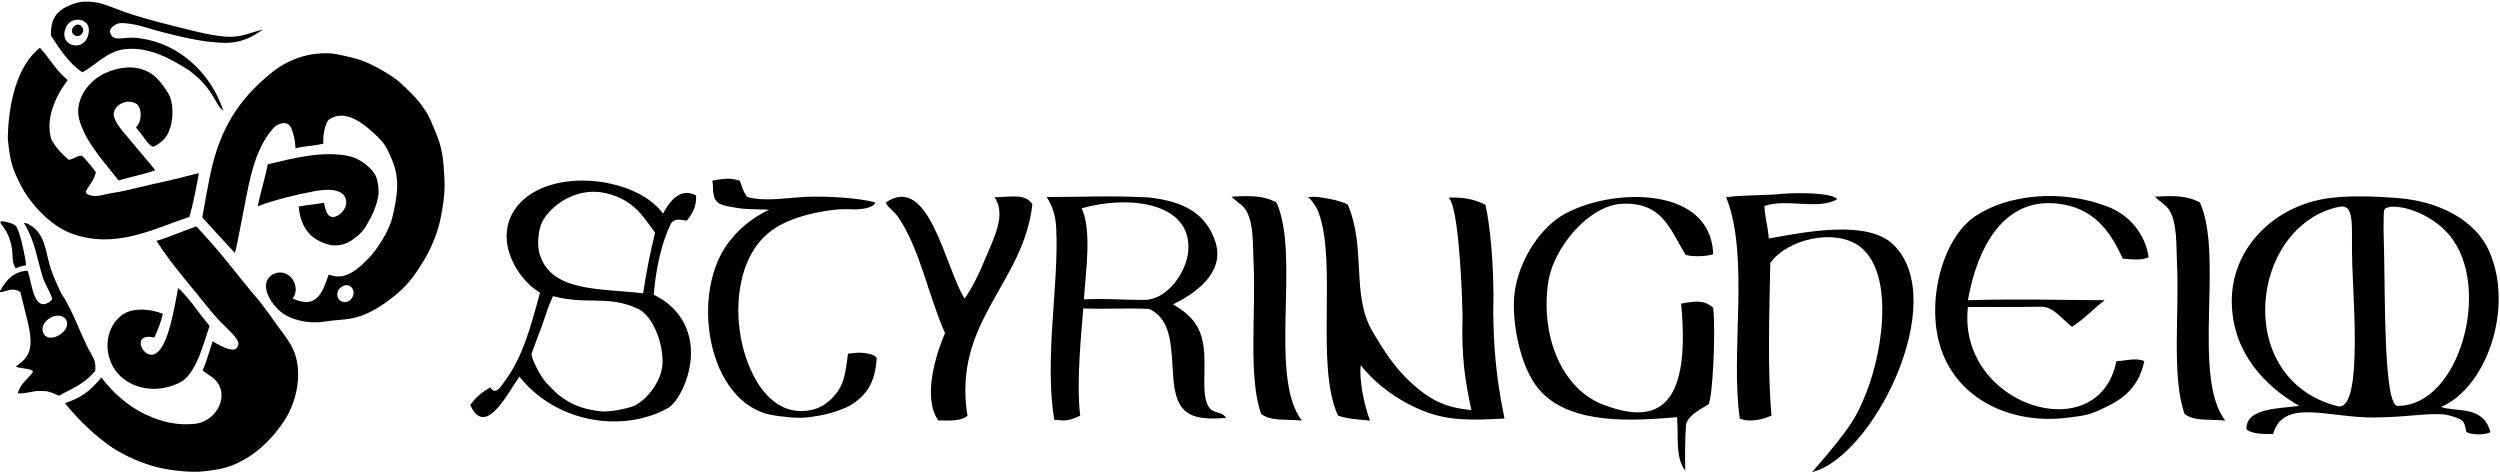 <?xml version="1.0" encoding="utf-8"?>
<!-- Generator: Adobe Illustrator 15.0.0, SVG Export Plug-In . SVG Version: 6.00 Build 0)  -->
<!DOCTYPE svg PUBLIC "-//W3C//DTD SVG 1.1//EN" "http://www.w3.org/Graphics/SVG/1.1/DTD/svg11.dtd">
<svg version="1.1" id="Layer_1" xmlns="http://www.w3.org/2000/svg" xmlns:xlink="http://www.w3.org/1999/xlink" x="0px" y="0px"
	 width="1085.573px" height="205px" viewBox="0 0 1085.573 205" enable-background="new 0 0 1085.573 205" xml:space="preserve">
<g>
	<g>
		<path fill-rule="evenodd" clip-rule="evenodd" d="M59.003,55.299c2.433-1.935,2.96-7.886,0.378-10.136
			c-4.256-2.68-9.638,0.452-9.978,4.007c-0.359,3.745,5.083,9.112,7.696,12.339c3.638,4.5,7.886,9.229,10.305,12.4
			c-4.305,1.675-11.516,3.045-15.861,4.479c-4.52-5.741-9.495-11.25-13.596-18.205c-1.74-2.954-3.837-7.923-3.973-10.828
			c-0.389-8.322,5.591-14.655,11.355-17.441c5.221-2.519,14.533-4.774,21.684,1.05c2.784,2.271,6.076,7.288,6.691,8.83
			c2.019,5.067,1.517,12.967-1.629,17.617c-1.204,1.779-4.95,4.592-5.838,4.229c-1.431-0.58-2.641-2.369-3.92-4.129
			C60.69,57.271,60.279,56.961,59.003,55.299z"/>
		<path fill-rule="evenodd" clip-rule="evenodd" d="M129.689,89.689c5.065-0.938,6.983-0.825,10.92-1.667
			c0.846,3.11,1.146,5.552,3.355,6.154c2.409,0.658,7.433-3.339,6.223-7.661c-1.412-5.047-9.155-4.323-13.583-3.51
			c-8.022,1.476-18.655,4.136-24.675,6.573c1.135-6.006,3.21-12.224,4.349-18.237c10.012-2.37,24.154-6.224,35.84-3.414
			c3.687,0.884,10.01,4.904,11.465,9.571c0.633,2.034,0.871,4.985,0.796,6.439c-0.135,2.561-1.424,6.819-3.341,10.441
			c-2.544,4.801-3.306,6.217-7.319,9.255c-2.586,1.96-5.168,3.176-9.712,2.893C133.786,104.348,130.444,97.566,129.689,89.689z"/>
		<path fill-rule="evenodd" clip-rule="evenodd" d="M28.216,175.104c6.852-2.58,10.111-4.331,15.83-11.218
			c1.718,2.418,8.653,11.253,19.528,16.253c7.444,3.424,13.858,4.607,20.956,3.901c10.462-1.125,15.98-14.063,7.539-20.279
			c-2.185-1.579-3.065-1.997-4.085-2.889c1.901-4.367,3.3-9.681,4.372-12.657c4.252,2.56,10.309,5.666,11.019,1.647
			c1.283-2.394-5.989-8.13-9.273-11.866c-3.246-3.693-6.271-7.523-9.373-11.339c-6.22-7.649-10.771-12.832-16.792-22.068
			c6.07-1.727,11.357-4.346,17.404-6.242c4.763,5.352,7.524,8.125,13.821,15.94c2.156,2.675,9.488,11.836,11.812,14.481
			c4.361,4.967,7.66,10.361,11.968,16.011c2.442,3.201,4.188,6.092,5.12,8.841c3.283,9.709,0.476,21.504-4.879,29.467
			c-2.777,4.126-7.931,10.643-14.925,15.133c-7.483,4.805-12.454,5.593-19.43,6.396c-5.359,0.742-15.189-0.243-21.621-2.021
			c-8.289-2.291-15.399-5.979-20.237-9.488C38.597,187.03,32.289,180.11,28.216,175.104z"/>
		<path fill-rule="evenodd" clip-rule="evenodd" d="M10.458,96.979c0.107-0.314,0.809-0.133,1.414,0.119
			c8.268,4.003,7.641,12.414,10.341,20.031c1.242,3.509,2.385,6.099,4.185,9.842c6.506,10.217,8.337,18.389,13.867,27.932
			c1.421,2.574,1.162,4.776,1.108,6.142c-5.281,6.271-10.78,7.867-15.749,10.799c-4.93-2.298-5.533-1.986-8.77-2.075
			c-2.171-0.058-6.031,1.306-9.098,1.044c1.031-4.282,4.68-6.658,6.307-8.918c1.447-2.01-5.575-1.664-7.161-2.734
			c5.475-4.02,8.284-7.022,4.89-20.397c-1.117-4.398-2.144-8.789-2.934-11.927c-3.777-2.548-6.726,0.267-9.09,0.021
			c2.924-5.579,6.531-9.072,12.21-9.307c1.853,4.558,2.566,19.636,10.463,12.794c0.894-0.795-2.047-5.24-3.707-9.438
			C15.962,112.133,15.246,104.671,10.458,96.979z M19.02,145.014c2.537,4.51,12.404-1.288,9.654-6.269
			C25.198,134.093,16.13,139.972,19.02,145.014z"/>
		<path fill-rule="evenodd" clip-rule="evenodd" d="M0.759,97.669c-0.388-0.555-0.66-0.981-0.597-1.245
			c0.065-0.267,0.465-0.369,1.418-0.277c0.706,0.156,1.709,0.334,2.699,0.635c0.991,0.303,1.966,0.726,2.617,1.373
			c0.449,0.447,0.992,1.801,1.496,3.363c0.506,1.563,0.973,3.33,1.271,4.604c0.331,1.412,1.512,6.736,1.694,9.064
			c-2.225,0.37-2.655,0.596-4.605,1.308c-0.849-1.833-0.794-1.537-1.06-2.762c-0.266-1.227-0.21-2.693-0.305-3.964
			c-0.167-2.244-0.637-4.458-1.408-6.518C3.207,101.189,2.133,99.286,0.759,97.669z"/>
		<path fill-rule="evenodd" clip-rule="evenodd" d="M77.363,125.053c5.363,4.951,8.579,10.531,13.65,16.461
			c-2.906,8.313-5.353,19.062-11.689,23.908c-7.338,4.283-17.553,5.118-25.591-0.839c-8.297-6.149-9.98-20.14-1.271-27.403
			c4.095-3.414,11.319-3.523,18.279-0.945c-0.774,3.385-1.966,6.445-3.686,10.315c-2.843-0.468-4.09-0.594-5.554,0.9
			c-1.531,2.469,1.548,7.23,4.962,6.516C73.154,152.565,75.972,131.649,77.363,125.053z"/>
		<path fill-rule="evenodd" clip-rule="evenodd" d="M86.379,75.227c-0.687,3.835-2.463,13.354-4.144,18.965
			c-15.83,5.191-32.125,14.193-51.152,7.212c-9.365-3.436-18.453-13.36-22.477-21.816c-2.29-4.812-4.202-7.666-5.223-19.479
			c0.261-14.804,3.808-31.47,13.974-39.37c4.339,4.774,6.775,9.709,12.049,14.015c-5.151,6.777-9.754,16.566-7.207,25.511
			c1.7,3.501,4.449,6.435,7.646,9.129c2.141-0.174,3.484-1.896,5.786-1.758c2.008,1.893,4.259,5,6.002,7.037
			c-0.971,5.104-5.465,8.025-4.062,9.393c3.559,2.194,7.045,0.349,11.207-0.264c3.946-0.586,7.828-1.527,11.588-2.439
			c7.776-1.895,15.046-3.291,22.198-5.254C84.438,75.643,85.718,75.327,86.379,75.227z"/>
		<path fill-rule="evenodd" clip-rule="evenodd" d="M114.159,12.784c-9.533,6.993-15.957,6.13-24.334,5.233
			c-7.766-1.054-17.669-3.51-25.776-5.874c-2.137-0.623-3.317-1.114-6.305-1.601c-2.736-0.446-5.569-0.856-7.146-0.091
			c-2.146,1.2-3.73,2.558-2.264,4.861c2.131,3.064,6.516-0.052,13.202,1.474c16.711,2.307,30.51,15.774,35.39,31.259
			c-1.815-1.218-2.683-3.442-4.14-5.743c-3.481-5.892-6.557-8.449-10.391-11.564c-8.512-5.455-18.252-10.734-28.561-9.332
			c-7.496,1.023-12.285,6.921-18.131,10.006c-6.214-4.403-9.795-10.222-13.566-15.939C21.87,8.746,24.363,4.882,29.521,2.635
			c4.055-1.848,7.088-2.477,13.297-1.433c9.64,2.741,7.559,3.96,36.098,10.961c6.33,1.552,12.386,3.213,18.981,3.749
			C104.354,16.438,108.64,14.188,114.159,12.784z M38.59,13.119c0.103-5.06-6.712-6.101-9.441-2.22
			C23.706,20.429,38.239,23.817,38.59,13.119z"/>
		<path fill-rule="evenodd" clip-rule="evenodd" d="M31.689,14.704c-1.731-2.221,1.91-5.788,3.955-3.016
			C37.468,14.16,33.875,17.305,31.689,14.704z"/>
	</g>
	<path fill-rule="evenodd" clip-rule="evenodd" d="M127.075,129.584c10.887,5.174,13.17-3.544,15.659-10.373
		c5.604,2.11,10.151,0.412,17.497-7.227c3.484-3.62,8.746-11.666,10.205-17.805c3.353-14.104,2.571-19.838-2.538-29.826
		c-1.596-3.12-5.338-6.383-8.004-8.647c-5.23-4.444-11.593-7.524-16.983-3.827c-1.376,1.021-2.849,6.113-2.483,10.479
		c-4.379,1.117-8.622,1.045-12.093,2.029c-0.248-3.967-0.838-6.313-2.042-9.185c-1.954-3.295-6.284-1.198-7.656,0.499
		c-9.271,10.546-10.74,25.91-14.263,42.938c-0.814,3.932-1.205,6.777-2.363,11.24c-6.923-7.444-14.173-15.453-14.173-15.453
		s2.868-16.821,4.49-23.102c4.646-17.984,12.882-29.968,27.389-41.146c9.946-7.012,19.25-7.309,24.255-6.966
		c2.177,0.151,10.041,1.988,12.349,2.77c6.228,2.105,15.385,7.744,17.824,10.227c2.551,2.6,9.539,8.235,13.013,16.426
		c2.95,6.951,4.912,11.049,5.486,19.635c0.503,7.489,0.98,11.141-1.349,22.678c-1.029,5.105-3.458,11.858-6.955,17.659
		c-3.309,5.488-6.423,10.193-11.333,14.448c-5.175,4.481-10.175,7.572-14.139,9.29c-6.702,2.9-11.397,2.243-18.051,3.314
		c-4.172,0.673-11.253,0.446-17.112-2.992c-4.822-2.83-12.365-12.848-5.372-17.492C125.625,115.453,131.039,124.646,127.075,129.584
		z M147.051,125.718c-2.063,3.809,1.727,6.906,4.771,4.811C156.181,126.727,151.366,120.707,147.051,125.718z"/>
</g>
<g>
	<path fill-rule="evenodd" clip-rule="evenodd" d="M321.213,78.428c1.616,4.162,1.101,3.187,0.75,2.248
		c0.683,1.815,1.453,3.514,2.517,4.85c7.14,2.057,15.737,0.544,24.203,0.011c8.466-0.53,24.241,0.257,31.429,2.409
		c-1.122,2.746-6.876,2.873-8.664,3.001c-3.497-0.172-5.386-0.172-8.859,0.109c-6.52,0.752-13.962,2.252-20.675,5.148
		c-6.715,2.896-11.831,7.272-15.441,13.615c-7.083,12.441-7.479,30.538-2.665,45.094c4.814,14.553,13.97,25.483,27.57,23.318
		c4.918-0.786,9.096-3.695,12.264-8.069c3.172-4.372,3.691-9.957,4.589-16.59c2.512-0.195,4.589-0.633,6.551-0.332
		c1.959,0.307,4.474,0.352,5.885,2.115c-0.22,5.885-1.793,11.221-4.689,14.831c-2.897,3.61-6.52,6.092-10.025,7.351
		c-6.31,2.615-11.967,3.215-13.451,3.457c-2.772,0.466-5.776,0.486-8.688,0.299c-4.903-0.465-5.726-0.594-8.124-0.986
		c-14.365-2.374-23.541-15.873-26.846-31.545c-3.309-15.667-0.748-33.508,8.355-44.554c5.203-6.526,11.495-10.673,16.811-13.152
		c-3.501-0.198-9.204,0.05-14.192-0.815c-4.987-0.864-9.285-1.101-9.931-5.741c-0.614-3.066,0.077-0.517-0.515-6.071
		C316.329,77.099,317.735,77.539,321.213,78.428z"/>
	<path fill-rule="evenodd" clip-rule="evenodd" d="M448.3,88.685c-3.951,34.847-34.771,50.845-28.207,91.883
		c-2.876,2.343-7.358,2.08-12.664,1.993c-6.971-9.929-1.017-28.732,2.93-37.923c-7.201-16.08-10.823-36.257-20.228-50.234
		c-1.949-2.907-5.579-5.123-5.357-6.572c18.658-12.662,25.558,28.216,34.067,41.803c3.075-4.122,6.32-10.794,9.135-17.616
		c3.689-8.946,9.033-18.762,3.887-26.371C439.2,85.551,445.146,83.894,448.3,88.685z"/>
	<path fill-rule="evenodd" clip-rule="evenodd" d="M509.352,132.152c3.402,2.022,6.301,4.076,8.542,6.771
		c2.237,2.689,3.821,6.02,4.587,10.605c0.792,4.69,0.514,10.083,0.467,14.986c-0.048,4.89,0.129,9.306,1.846,12.037
		c1.063,1.717,2.46,2.151,3.849,2.559c1.393,0.405,2.779,0.775,3.812,2.349c-7.819,0.671-13.227,0.215-16.84-2.263
		c-3.609-2.467-5.427-6.964-6.063-14.372c-0.549-6.4-0.572-12.892-1.779-18.377c-1.198-5.481-3.587-9.95-8.862-12.313
		c-4.817-0.224-9.402-0.175-13.99-0.132c-4.588,0.044-9.714,0.141-14.526-0.084c-0.636,8.808-3.167,31.618-1.341,46.573
		c-7.1,3.477-8.931,1.477-11.248,1.849c-2.103-12.218-1.754-27.254-0.817-41.773c0.939-14.523,2.253-29.051,1.668-41.325
		c-0.132-2.729-0.512-5.165-1.197-7.404c-0.679-2.24-1.663-4.292-2.988-6.28c14.654,0.015,28.422-0.709,44.126,0.165
		c16.456,1.701,25.363,7.736,29.146,19.254c2.216,6.754-0.052,12.426-4.042,16.978C519.713,126.505,514.002,129.916,509.352,132.152
		z M497.278,130.201c9.627-0.192,18.053-12.055,18.712-21.388c1.488-21.063-26.028-24.17-46.302-18.353
		c4.503,9.55,1.76,27.395,0.985,39.535C481.364,129.477,488.89,130.367,497.278,130.201z"/>
	<path fill-rule="evenodd" clip-rule="evenodd" d="M534.779,85.412c8.776-0.555,14.314-0.362,19.52,2.522
		c10.5,23.261-3.643,75.451,10.975,94.683c-8.542-0.702-13.114,0.311-17.613-2.825c-5.716-15.652-2.262-44.154-3.313-65.328
		c-0.373-7.586,0.218-18.18-3.618-23.577C539.012,88.476,537.271,87.935,534.779,85.412z"/>
	<path fill-rule="evenodd" clip-rule="evenodd" d="M567.86,85.646c3.329-0.549,6.443,0.198,9.53,0.736
		c3.077,0.54,5.83,1.455,7.829,2.41c4.053,9.442,4.424,19.236,4.92,28.636c0.501,9.396,1.131,18.409,5.72,26.267
		c4.834,8.3,10.06,16.439,17.179,22.779c7.12,6.338,13.48,10.492,25.896,11.578c-2.52-11.702-4.443-22.365-3.852-40.429
		c-0.446-21.177-2.373-48.719-6.071-51.831c9.036-0.292,12.809,1.706,15.994,3.112c1.777,7.258,3.997,26.355,3.406,47.086
		c0.146,21.622,2.96,36.133,4.884,45.757c-14.215,0.744-24.42,1.123-35.729-3.522c-11.311-4.653-20.821-12.032-26.681-19.686
		c-0.412,3.18-0.022,7.561,0.767,11.974c0.802,4.411,2.009,8.843,3.229,12.122c-2.388-0.219-5.07-0.435-7.553-0.762
		c-2.486-0.329-4.758-0.771-6.329-1.457c-4.951-10.636-5.037-27.184-4.895-43.812c0.149-16.623,0.524-33.311-3.495-44.211
		c-0.499-1.352-1.135-2.644-1.961-3.72C569.827,87.598,569.112,86.145,567.86,85.646z"/>
	<path fill-rule="evenodd" clip-rule="evenodd" d="M743.915,110.377c-2.961,1.035-9.472,1.188-11.985,0.255
		c-6.815-11.065-9.975-22.885-27.542-22.16c-14.043,0.579-30.114,18.743-32.233,34.923c-3.08,23.41,6.367,45.669,24.17,52.39
		c21.138,7.986,38.265,4.188,33.673-43.934c7.207-1.419,10.368-1.333,13.917,1.773c1.191,10.367-0.295,41.313-2.22,42.053
		c-4.293,2.513-9.478,5.479-9.626,9.327c-0.437,7.381-0.384,12.548-0.291,19.399c-4.42-5.882-2.82-14.362-3.56-23.247
		c-19.585,1.626-45.006,3.26-58.757-10.744c-8.337-8.49-12.318-26.365-12.088-38.953c0.228-12.478,6.803-26.291,16.789-34.928
		C690.82,82.143,742.786,77.445,743.915,110.377z"/>
	<path fill-rule="evenodd" clip-rule="evenodd" d="M797.665,86.539c-7.807,4.725-22.332-0.437-31.499,2.921
		c0.221,5.158,1.295,7.588,1.912,14.106c16.437-2.971,43.1-8.254,54.233,2.82c24.681,24.537-8.946,92.095-35.454,98.613
		c17.916-20.44,19.248-24.726,22.059-30.908c8.567-18.851,14.165-55.212-1.279-67.004c-10.405-7.936-31.064-3.655-38.921,7.059
		c-0.438,22.128-1.239,47.43,0.525,66.271c-3.309,1.638-9.379,3.201-13.779,1.331c-4.184-28.953,4.4-70.376-5.917-96.102
		c6.843-1.011,16.149-0.693,24.577-1.479C781.425,83.487,796.635,83.873,797.665,86.539z"/>
	<path fill-rule="evenodd" clip-rule="evenodd" d="M933.009,111.707c-2.773,1.357-6.962,1.04-11.254,0.599
		c-5.479-12.001-12.703-22.404-28.925-23.957c-22.986-2.198-34.274,19.226-38.303,42.019c22.583-0.667,37.947-0.092,59.377,0
		c-5.561,4.265-8.291,7.669-14.216,11.548c-4.897-3.96-8.252-8.848-13.473-8.735c-10.964,0.235-22.028,0.039-31.688,0.15
		c-4.759,42.881,56.712,62.188,64.469,23.531c3.639-0.131,8.797-1.707,12.121,0c-2.849,13.486-12.177,17.636-17.213,20.144
		c-7.049,3.531-10,3.563-15.332,4.28c-25.421,3.418-48.043-7.979-55.514-29.171c-7.038-19.956,0.005-48.303,14.577-58.175
		c13.772-9.326,37.022-12.141,57.75-4.15C924.74,93.397,931.668,101.898,933.009,111.707z"/>
	<path fill-rule="evenodd" clip-rule="evenodd" d="M1059.958,176.725c7.125,2.396,18.344-0.826,21.452,10.946
		c-3.1,1.604-10.325,1-10.578-0.51c-0.734-4.45-1.194-4.935-6.399-6.522c-7.097-2.173-17.118,0.591-33.902,0.65
		c-19.812,0.077-38.974-8.471-43.492,7.18c-4.501,0.02-8.963,0-11.517-1.963c-0.67-9.593,15.246-9.081,22.82-10.271
		c-15.437-8.995-28.469-23.208-29.218-43.885c-0.884-24.431,18.632-43.23,42.219-46.319c9.327-1.226,19.932-0.77,29.309-0.084
		c17.749,1.299,34.213,9.146,40.419,23.57C1091.669,134.193,1079.537,168.386,1059.958,176.725z M1063.795,102.342
		c-8.371-10.179-22.589-13.953-27.253-12.178c-1.668,0.669-1.443,0.669-1.53,9.569c0.863,24.97-0.363,77.877,6.414,76.501
		C1068.083,176.01,1082.169,124.672,1063.795,102.342z M1014.887,176.345c10.551,2.885,7.346-40.659,6.555-60.861
		c-0.67-16.989,1.663-27.207-5.889-25.655C977.015,98.166,969.309,164.522,1014.887,176.345z"/>
	<path fill-rule="evenodd" clip-rule="evenodd" d="M287.887,92.77c2.564-4.797,7.235-11.693,14.39-7.895
		c0.224,5.295-1.922,8.089-4.029,10.926c-3.093-0.425-5.205-1.063-6.906,1.22c-4.083,8.646-6.484,19.062-7.486,30.962
		c8.561,4.131,15.254,11.653,16.122,23.067c0.84,11.075-5.158,23.716-10.33,26.379c-19.926,10.716-48.354,5.936-64.126-13.898
		c-4.916,6.958-14.808,27.044-21.322,12.307c2.889-3.825,4.443-5.017,8.663-7.647c2.518,3.901,4.739-0.721,6.96-3.58
		c7.106-10.043,10.292-21.358,14.662-37.524c-10.145-5.975-19.746-22.658-11.182-35.772
		C235.986,71.889,276.002,76.075,287.887,92.77z M262.837,83.83c-10.662-2.397-21.471,3.184-26.767,11.368
		c-2.282,3.529-3.073,10.657-1.727,15.172c4.971,16.691,26.929,14.763,44.907,17.002c1.396-9.051,2.985-17.417,5.206-26.342
		C279.421,94.342,275.381,86.644,262.837,83.83z M234.919,142.557c-1.415,3.809-3.106,8.145-4.068,10.939
		c-0.476,1.38,3.443,9.563,6.37,12.723c5.021,5.446,10.805,11.138,23.986,12.409c3.712,0.359,10.925-1.237,13.327-2.075
		c5.034-1.752,13.327-10.436,13.177-19.833c-0.154-9.806-5.032-20.011-10.766-22.668c-13.146-6.09-21.809-1.469-36.845-5.464
		C237.872,133.375,236.941,137.101,234.919,142.557z"/>
	<path fill-rule="evenodd" clip-rule="evenodd" d="M935.749,85.412c8.775-0.555,14.313-0.362,19.525,2.522
		c10.492,23.261-3.648,75.451,10.977,94.683c-8.548-0.702-13.116,0.311-17.617-2.825c-5.72-15.652-2.266-44.154-3.314-65.328
		c-0.376-7.586,0.219-18.18-3.62-23.577C939.98,88.476,938.238,87.935,935.749,85.412z"/>
</g>
</svg>
